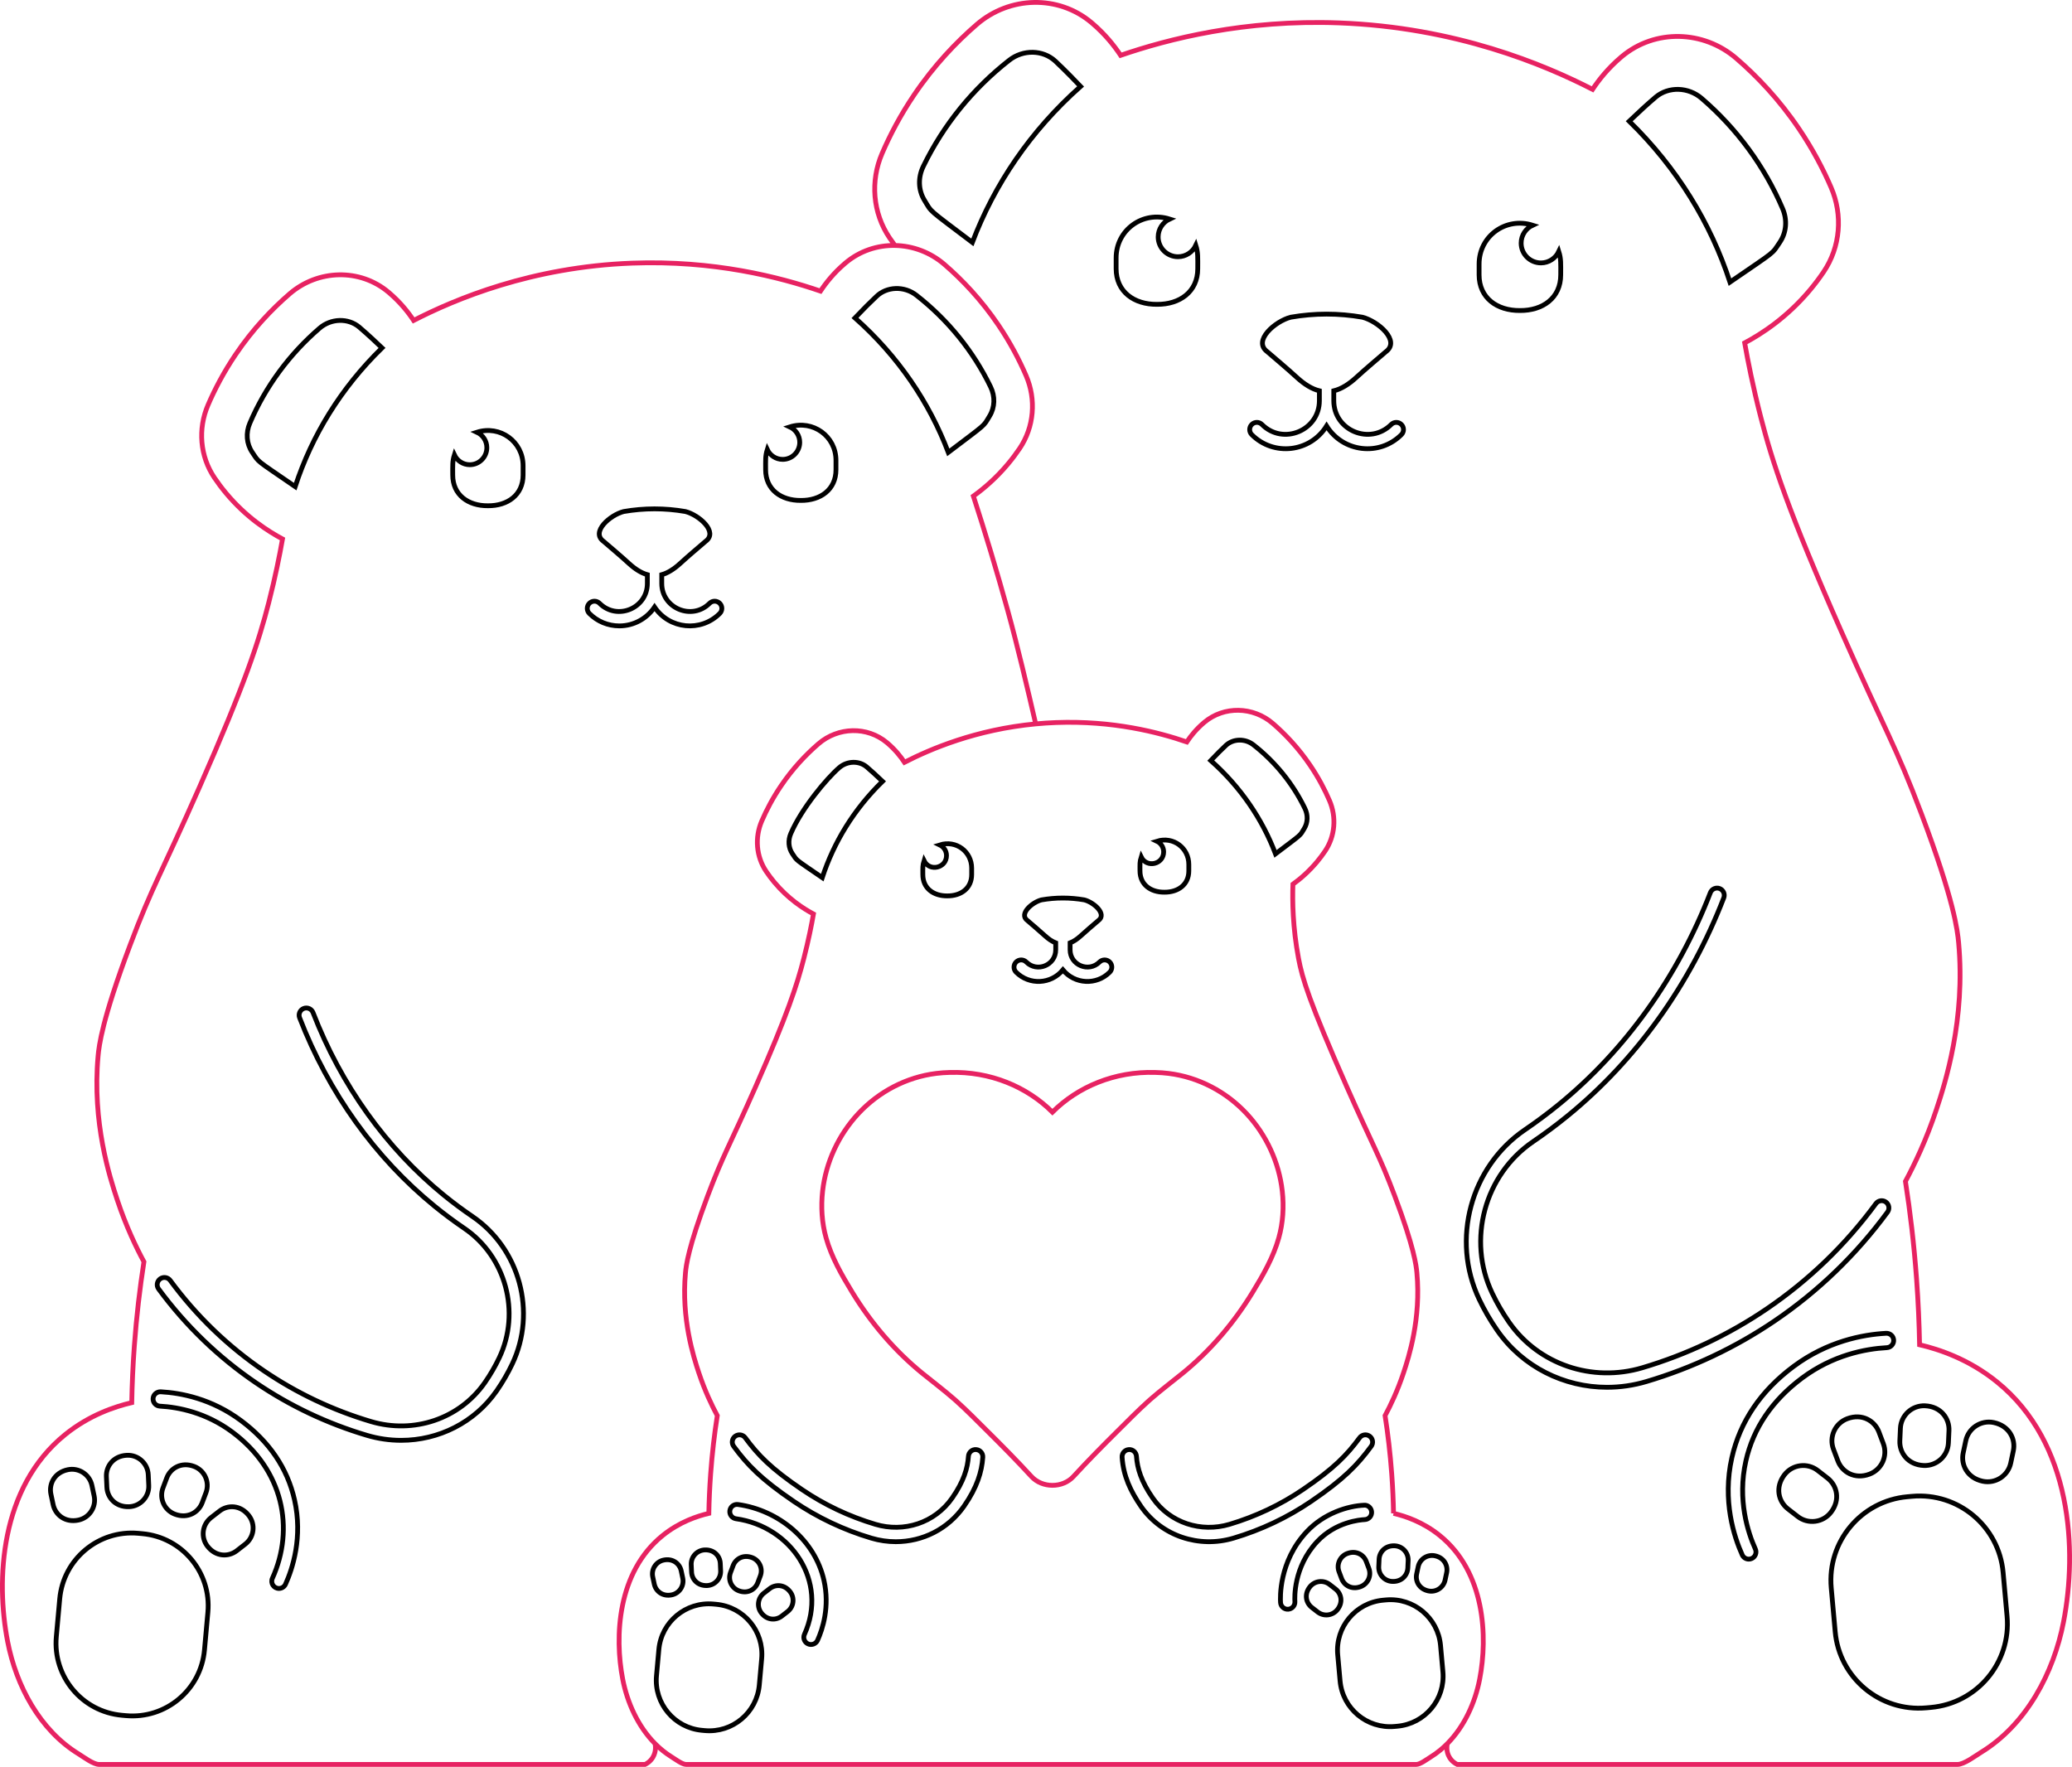 <?xml version="1.0" encoding="utf-8"?>
<!-- Generator: Adobe Illustrator 26.0.3, SVG Export Plug-In . SVG Version: 6.00 Build 0)  -->
<svg version="1.1" id="Bear_Family_Puzzle_2" xmlns="http://www.w3.org/2000/svg" xmlns:xlink="http://www.w3.org/1999/xlink"
	 x="0px" y="0px" viewBox="0 0 431.904 368.296" enable-background="new 0 0 431.904 368.296" xml:space="preserve">
<path fill="none" stroke="#E72262" stroke-miterlimit="10" d="M290.481,315.457c2.429,0.57,6.124,1.785,9.638,4.624
	c9.435,7.623,10.032,21.066,8.316,29.934c-0.948,4.901-3.181,9.847-6.739,13.444
	c-0.461,0.466-0.943,0.909-1.449,1.326c-0.662,0.547-1.362,1.05-2.101,1.502
	c-0.691,0.423-2.112,1.509-2.95,1.509c-31.75,0-120.319,0-152.157,0c-0.839,0-2.259-1.086-2.951-1.509
	c-1.301-0.796-2.482-1.75-3.545-2.824c-3.561-3.597-5.795-8.546-6.743-13.448
	c-1.716-8.868-1.12-22.312,8.316-29.934c3.514-2.839,7.208-4.054,9.637-4.624
	c0.049-2.619,0.168-5.353,0.375-8.193c0.316-4.328,0.801-8.398,1.388-12.184
	c-1.13-2.106-2.589-5.139-3.856-8.945c-1.092-3.282-3.654-11.23-2.776-20.82
	c0.137-1.501,0.559-5.228,4.627-16.039c3.228-8.581,4.457-10.205,10.025-22.825
	c6.58-14.915,8.585-21.081,10.024-26.681c0.982-3.818,1.612-7.032,2.005-9.253
	c-2.069-1.102-5.253-3.134-8.174-6.632c-0.627-0.751-1.183-1.499-1.676-2.23
	c-2.095-3.107-2.411-7.078-0.928-10.519c0.978-2.269,2.271-4.754,3.992-7.3
	c2.499-3.699,5.263-6.584,7.827-8.796c4.088-3.526,10.15-3.7,14.285-0.23
	c0.032,0.027,0.064,0.054,0.096,0.081c1.62,1.379,2.762,2.823,3.547,4.01
	c5.408-2.775,14.902-6.832,27.354-8.01c1.382-0.131,2.8-0.226,4.254-0.28
	c11.802-0.439,21.31,2.006,27.247,4.046c0.785-1.187,1.927-2.631,3.547-4.01
	c0.032-0.027,0.064-0.054,0.096-0.081c2.059-1.729,4.597-2.553,7.131-2.509
	c2.553,0.044,5.102,0.97,7.153,2.739c2.564,2.212,5.328,5.098,7.827,8.796
	c1.72,2.546,3.014,5.03,3.992,7.299c1.483,3.442,1.168,7.412-0.928,10.519
	c-0.493,0.731-1.049,1.479-1.676,2.23c-1.674,2.005-3.435,3.529-5.023,4.671l0,0
	c-0.12,3.528-0.05,8.979,1.165,15.458c0.789,4.206,2.217,8.982,10.025,26.681
	c5.567,12.62,6.796,14.244,10.024,22.825c4.067,10.811,4.489,14.539,4.627,16.039
	c0.878,9.59-1.684,17.538-2.776,20.82c-1.267,3.806-2.725,6.839-3.856,8.945
	c0.587,3.785,1.072,7.855,1.388,12.184C290.313,310.104,290.432,312.838,290.481,315.457 M301.695,363.459
	c-0.066,0.303-0.321,1.591,0.438,2.856c0.536,0.893,1.296,1.319,1.63,1.482c17.654,0,77.212,0,104.249,0
	c1.402,0,3.776-1.815,4.932-2.522c9.456-5.787,15.138-16.558,17.197-27.199
	c2.869-14.823,1.871-37.294-13.9-50.035c-5.873-4.745-12.049-6.776-16.109-7.729
	c-0.082-4.377-0.281-8.948-0.627-13.695c-0.528-7.235-1.338-14.037-2.32-20.365
	c1.889-3.519,4.327-8.589,6.445-14.951c1.826-5.486,6.108-18.771,4.64-34.801
	c-0.23-2.508-0.935-8.739-7.733-26.81c-5.396-14.343-7.45-17.058-16.756-38.152
	c-10.998-24.93-14.35-35.237-16.756-44.596c-1.641-6.383-2.695-11.754-3.351-15.467
	c3.458-1.841,8.781-5.238,13.663-11.085c1.048-1.256,1.978-2.506,2.801-3.728
	c3.503-5.194,4.03-11.83,1.551-17.583c-1.635-3.793-3.796-7.946-6.672-12.201
	c-4.178-6.182-8.798-11.006-13.084-14.703c-6.832-5.893-16.966-6.185-23.877-0.384
	c-0.053,0.045-0.107,0.09-0.161,0.136c-2.708,2.304-4.617,4.718-5.929,6.702
	c-10.043-5.154-28.516-12.951-52.833-13.856C259.406,4.038,243.513,8.125,233.59,11.535
	c-1.312-1.984-3.221-4.398-5.929-6.702c-0.053-0.045-0.107-0.091-0.161-0.136
	c-6.911-5.801-17.044-5.509-23.877,0.384c-4.286,3.697-8.906,8.521-13.084,14.703
	c-2.876,4.255-5.038,8.409-6.672,12.201c-2.479,5.753-1.952,12.389,1.55,17.583
	c0.358,0.53,0.733,1.063,1.132,1.602 M215.888,150.892c-1.682-7.275-3.752-16.112-5.815-23.577
	c-2.292-8.293-4.697-16.264-7.174-23.903c2.288-1.646,4.825-3.841,7.237-6.731
	c0.904-1.083,1.705-2.161,2.415-3.213c3.019-4.477,3.474-10.198,1.337-15.158
	c-1.409-3.269-3.273-6.849-5.752-10.518c-3.601-5.33-7.584-9.488-11.279-12.675
	c-2.956-2.55-6.629-3.883-10.307-3.947c-3.651-0.063-7.308,1.125-10.275,3.616
	c-0.046,0.039-0.092,0.078-0.138,0.117c-2.334,1.986-3.98,4.067-5.111,5.778
	c-8.554-2.939-22.255-6.463-39.26-5.83c-20.962,0.78-36.886,7.502-45.544,11.945
	c-1.131-1.71-2.777-3.791-5.111-5.778c-0.046-0.039-0.092-0.078-0.138-0.117
	c-5.957-5.001-14.693-4.749-20.583,0.331c-3.695,3.187-7.677,7.345-11.279,12.675
	c-2.479,3.668-4.343,7.248-5.752,10.518c-2.137,4.959-1.683,10.68,1.337,15.158
	c0.71,1.053,1.511,2.131,2.415,3.213c4.208,5.04,8.797,7.968,11.778,9.556c-0.566,3.201-1.474,7.831-2.889,13.333
	c-2.074,8.068-4.963,16.953-14.444,38.444c-8.023,18.185-9.793,20.525-14.444,32.889
	c-5.861,15.578-6.469,20.949-6.667,23.111c-1.266,13.818,2.426,25.271,4,30c1.825,5.485,3.927,9.855,5.556,12.889
	c-0.846,5.455-1.545,11.319-2,17.556c-0.299,4.092-0.47,8.032-0.541,11.806
	c-3.5,0.821-8.824,2.573-13.887,6.663C-0.024,310.026-0.884,329.397,1.589,342.175
	c1.775,9.173,6.674,18.458,14.825,23.447c0.996,0.61,3.043,2.174,4.252,2.174c27.459,0,89.443,0,113.792,0
	c0.334-0.162,1.094-0.589,1.63-1.482c0.759-1.264,0.52-2.548,0.455-2.851 M267.287,248.291
	c-0.67-6.005-3.336-11.746-7.45-16.166c-4.26-4.577-10.022-7.6-16.238-8.373
	c-0.928-0.115-1.861-0.182-2.796-0.202c-8.47-0.26-16.119,2.984-21.425,8.271
	c-5.306-5.287-12.955-8.531-21.425-8.271c-0.935,0.02-1.868,0.087-2.796,0.202
	c-6.215,0.773-11.978,3.796-16.238,8.373c-4.113,4.42-6.78,10.161-7.45,16.166
	c-0.361,3.237-0.161,6.585,0.721,9.726c1.132,4.037,3.249,7.722,5.414,11.281
	c3.894,6.402,8.812,12.203,14.629,16.94c2.21,1.798,4.5,3.513,6.645,5.39
	c0.159,0.139,0.316,0.278,0.473,0.419c2.194,1.968,4.29,4.114,6.36,6.165
	c3.152,3.123,6.27,6.283,9.273,9.55c1.137,1.238,2.765,1.855,4.393,1.854
	c1.628,0.001,3.256-0.616,4.393-1.854c3.003-3.268,6.121-6.427,9.273-9.55
	c2.07-2.051,4.166-4.198,6.36-6.165c0.157-0.141,0.315-0.28,0.473-0.419
	c2.144-1.877,4.435-3.591,6.645-5.39c5.816-4.736,10.734-10.538,14.629-16.94
	c2.165-3.559,4.282-7.244,5.414-11.281C267.448,254.876,267.649,251.528,267.287,248.291z"/>
<path fill="none" stroke="#000000" stroke-miterlimit="10" d="M174.915,160.032c1.721-1.492,4.261-1.487,5.802-0.118
	c0.9,0.764,1.984,1.752,3.247,2.958c-6.012,5.864-10.169,12.738-12.566,20.066
	c-5.905-4.052-5.167-3.423-6.219-4.973c-0.826-1.222-0.951-2.797-0.333-4.22
	C167.096,168.487,172.354,162.239,174.915,160.032z M265.879,177.986c5.708-4.326,5-3.663,5.978-5.261
	c0.767-1.259,0.818-2.838,0.134-4.231c-2.494-5.141-6.147-9.655-10.705-13.224
	c-1.732-1.363-4.203-1.316-5.741,0.097l-0.06,0.059c-0.863,0.806-1.899,1.844-3.104,3.108
	C258.65,164.098,263.134,170.765,265.879,177.986z M149.283,334.411l-0.582-0.053
	c-5.758-0.519-10.846,3.727-11.366,9.485l-0.494,5.475c-0.519,5.758,3.727,10.846,9.485,11.366
	l0.582,0.053c5.758,0.519,10.846-3.727,11.366-9.485l0.494-5.475
	C159.288,340.018,155.041,334.93,149.283,334.411z M140.04,332.445c1.593-0.337,2.612-1.903,2.274-3.496
	l-0.321-1.515c-0.311-1.47-1.727-2.649-3.658-2.24c-1.594,0.337-2.612,1.903-2.274,3.496l0.321,1.515
	C136.693,331.672,138.106,332.854,140.04,332.445z M160.455,331.137l-1.224,0.949
	c-1.287,0.998-1.522,2.85-0.524,4.138c1.217,1.57,3.062,1.566,4.239,0.655l1.224-0.949
	c1.287-0.998,1.522-2.85,0.524-4.138C163.474,330.219,161.629,330.227,160.455,331.137z M146.9,323.076
	c-1.627,0.073-2.887,1.452-2.814,3.079l0.07,1.547c0.068,1.501,1.272,2.895,3.244,2.806
	c1.627-0.073,2.887-1.452,2.814-3.079l-0.07-1.547C150.076,324.384,148.876,322.987,146.9,323.076z
	 M157.947,329.929l0.546-1.449c0.574-1.524-0.196-3.225-1.72-3.8c-1.863-0.701-3.43,0.272-3.954,1.662
	l-0.546,1.449c-0.574,1.524,0.196,3.225,1.72,3.8C155.852,332.292,157.422,331.322,157.947,329.929z
	 M300.276,342.985c-0.519-5.758-5.608-10.004-11.366-9.485l-0.582,0.052
	c-5.758,0.519-10.004,5.608-9.485,11.366l0.494,5.475c0.519,5.758,5.608,10.004,11.366,9.485
	l0.582-0.052c5.758-0.519,10.004-5.608,9.485-11.366L300.276,342.985z M299.115,324.301
	c-1.594-0.337-3.159,0.681-3.497,2.274l-0.321,1.515c-0.311,1.47,0.504,3.122,2.435,3.531
	c1.594,0.338,3.159-0.681,3.497-2.274l0.321-1.515C301.861,326.361,301.045,324.71,299.115,324.301z
	 M278.38,331.228l-1.224-0.949c-1.287-0.998-3.14-0.763-4.138,0.524
	c-1.217,1.57-0.753,3.356,0.423,4.268l1.224,0.949c1.287,0.998,3.14,0.763,4.138-0.524
	C280.021,333.927,279.557,332.14,278.38,331.228z M287.468,325.024l-0.07,1.547
	c-0.073,1.627,1.186,3.006,2.814,3.079c1.988,0.089,3.177-1.322,3.244-2.806l0.07-1.547
	c0.073-1.627-1.186-3.006-2.814-3.079C288.727,322.128,287.535,323.537,287.468,325.024z M284.793,325.484
	c-0.53-1.406-2.107-2.358-3.954-1.662c-1.524,0.574-2.294,2.275-1.72,3.8l0.546,1.449
	c0.529,1.403,2.103,2.359,3.954,1.662c1.524-0.574,2.294-2.276,1.72-3.8L284.793,325.484z
	 M192.618,179.417c-0.316,1.016-0.256,1.455-0.256,2.884c-0.001,2.884,2.247,4.473,5.089,4.446
	c2.842,0.026,5.09-1.563,5.089-4.446c0-0.446,0-0.891,0-1.337c0.005-3.436-3.224-5.907-6.648-4.84
	c0.828,0.398,1.404,1.238,1.404,2.218C197.297,180.938,193.768,181.778,192.618,179.417z M237.882,178.645
	c-0.316,1.016-0.256,1.455-0.256,2.884c-0.001,2.884,2.247,4.473,5.089,4.446
	c2.842,0.026,5.09-1.563,5.089-4.446c0-0.446,0-0.891,0-1.337c0.005-3.436-3.224-5.907-6.648-4.84
	c0.828,0.398,1.404,1.238,1.404,2.218C242.561,180.167,239.033,181.007,237.882,178.645z M229.193,200.533
	c-2.258,2.258-6.133,0.64-6.133-2.54v-1.452c0.726-0.291,1.464-0.766,2.237-1.477
	c1.245-1.139,2.555-2.229,3.645-3.17c1.88-1.361-0.966-3.816-2.917-4.313
	c-2.977-0.515-5.954-0.515-8.931,0c-1.951,0.497-4.797,2.952-2.917,4.313
	c1.09,0.941,2.4,2.031,3.645,3.17c0.774,0.711,1.512,1.186,2.238,1.477v1.452
	c0,3.211-3.889,4.783-6.134,2.54c-0.587-0.584-1.536-0.585-2.121,0.001
	c-0.585,0.587-0.585,1.536,0.001,2.122c2.764,2.76,7.282,2.525,9.754-0.48
	c2.477,3.011,6.995,3.236,9.754,0.48c0.586-0.586,0.586-1.535,0.001-2.122
	C230.729,199.948,229.779,199.949,229.193,200.533z M153.827,313.608c-0.823-0.113-1.579,0.457-1.693,1.277
	c-0.115,0.82,0.457,1.579,1.277,1.693c11.496,1.613,19.28,13.028,14.273,24.099
	c-0.341,0.755-0.006,1.644,0.748,1.984c0.751,0.34,1.643,0.01,1.985-0.748
	c1.036-2.291,2.587-6.964,1.33-12.516C169.864,321.082,162.397,314.808,153.827,313.608z M274.564,321.34
	c3.851-4.114,8.938-4.54,9.918-4.584c0.828-0.036,1.469-0.737,1.432-1.564
	c-0.036-0.828-0.746-1.51-1.565-1.432c-3.43,0.152-8.376,1.685-11.975,5.529
	c-5.856,6.254-5.509,13.907-5.449,14.759c0.059,0.848,0.807,1.459,1.6,1.392
	c0.826-0.057,1.45-0.773,1.393-1.6C269.867,333.123,269.575,326.667,274.564,321.34z M203.465,302.161
	c-0.821-0.07-1.542,0.567-1.598,1.395c-0.17,2.518-0.981,5.224-3.364,8.668
	c-3.64,5.258-10.113,7.276-16.011,5.522c-5.486-1.632-10.642-4.071-15.324-7.251
	c-6.503-4.416-9.17-7.202-11.818-10.797c-0.491-0.667-1.43-0.808-2.098-0.318
	c-0.667,0.491-0.809,1.431-0.318,2.098c2.846,3.863,5.688,6.84,12.548,11.5
	c4.938,3.353,10.373,5.925,16.154,7.644c1.686,0.502,3.399,0.744,5.088,0.744
	c5.545,0,10.888-2.597,14.248-7.439c2.69-3.884,3.681-7.111,3.887-10.167
	C204.917,302.932,204.292,302.217,203.465,302.161z M285.824,301.478c0.491-0.667,0.349-1.606-0.318-2.098
	c-0.665-0.491-1.607-0.351-2.098,0.318c-2.647,3.596-5.315,6.381-11.818,10.797
	c-4.683,3.18-9.839,5.619-15.324,7.251c-5.901,1.753-12.399-0.275-16.014-5.528
	c-2.366-3.413-3.189-6.125-3.361-8.662c-0.055-0.827-0.764-1.467-1.598-1.395
	c-0.826,0.056-1.451,0.771-1.395,1.598c0.265,3.932,1.772,7.096,3.979,10.3
	c4.279,6.112,12.028,8.71,19.244,6.562c5.781-1.719,11.216-4.291,16.154-7.644
	C280.136,308.319,282.979,305.341,285.824,301.478z M61.53,101.432c3.461-10.581,9.461-20.48,18.107-28.913
	c-3.015-2.879-4.403-4.018-4.769-4.343c-2.31-1.93-5.87-1.83-8.27,0.25c-6.311,5.439-11.266,12.183-14.51,19.76
	c-0.89,2.05-0.71,4.32,0.48,6.08C54.084,96.5,53.02,95.593,61.53,101.432z M191.051,61.566
	c-2.596-2.044-6.248-1.835-8.359,0.224c-1.244,1.161-2.737,2.657-4.472,4.479
	c9.035,8.018,15.494,17.624,19.45,28.028c8.224-6.234,7.205-5.278,8.614-7.58
	c1.106-1.814,1.179-4.09,0.193-6.096C202.883,73.213,197.619,66.707,191.051,61.566z M29.665,319.69
	l-0.839-0.076c-8.296-0.748-15.629,5.371-16.377,13.667l-0.712,7.889
	c-0.748,8.297,5.371,15.629,13.667,16.377l0.839,0.076c8.297,0.748,15.629-5.371,16.377-13.667l0.712-7.889
	C44.08,327.771,37.961,320.439,29.665,319.69z M16.346,316.858c2.296-0.486,3.763-2.742,3.277-5.038
	l-0.463-2.183c-0.486-2.296-2.742-3.763-5.038-3.277c-2.806,0.595-3.952,2.994-3.509,5.087l0.463,2.183
	C11.525,315.749,13.564,317.447,16.346,316.858z M45.762,314.974l-1.764,1.367
	c-1.855,1.438-2.193,4.107-0.755,5.962c1.754,2.263,4.413,2.257,6.108,0.943l1.764-1.367
	c1.855-1.438,2.193-4.107,0.755-5.962C50.116,313.654,47.457,313.66,45.762,314.974z M26.95,314.068
	c2.345-0.106,4.16-2.092,4.054-4.437l-0.1-2.229c-0.106-2.345-2.092-4.16-4.436-4.054
	c-2.86,0.129-4.388,2.305-4.291,4.447l0.1,2.229C22.374,312.188,24.109,314.196,26.95,314.068z
	 M42.148,313.233l0.787-2.088c0.828-2.196-0.282-4.648-2.479-5.475c-2.681-1.01-4.942,0.39-5.697,2.395
	l-0.787,2.088c-0.827,2.196,0.282,4.648,2.479,5.475C39.132,316.638,41.392,315.239,42.148,313.233z
	 M101.703,105.425c4.096,0.038,7.334-2.252,7.333-6.407c0-0.642,0-1.284,0-1.926c0.007-5.061-4.808-8.514-9.617-6.995
	c1.215,0.566,2.062,1.788,2.062,3.216c0,1.964-1.592,3.556-3.556,3.556c-1.423,0-2.641-0.841-3.209-2.048
	c-0.426,1.351-0.346,2.24-0.346,4.197C94.369,103.174,97.607,105.463,101.703,105.425z M166.925,104.314
	c4.096,0.038,7.334-2.252,7.333-6.407c0-0.642,0-1.284,0-1.926c0.007-5.061-4.808-8.514-9.617-6.995
	c1.215,0.566,2.062,1.788,2.062,3.216c0,1.964-1.592,3.556-3.555,3.556c-1.423,0-2.641-0.841-3.209-2.048
	c-0.426,1.351-0.346,2.24-0.346,4.197C159.591,102.063,162.829,104.352,166.925,104.314z M150.029,127.879
	c0.585-0.586,0.585-1.536-0.001-2.122c-0.586-0.585-1.536-0.585-2.122,0.001
	c-3.665,3.667-9.966,1.042-9.966-4.128v-1.837c1.258-0.354,2.536-1.143,3.885-2.383
	c1.794-1.641,3.681-3.212,5.252-4.568c2.709-1.962-1.392-5.499-4.203-6.215c-4.29-0.742-8.579-0.742-12.868,0
	c-2.811,0.716-6.912,4.253-4.203,6.215c1.571,1.356,3.458,2.927,5.252,4.568c1.35,1.24,2.628,2.029,3.885,2.383
	v1.837c0,5.167-6.299,7.797-9.966,4.128c-0.586-0.586-1.536-0.585-2.122-0.001
	c-0.586,0.586-0.586,1.536-0.001,2.122c1.669,1.669,3.889,2.589,6.25,2.589c3.053,0,5.75-1.556,7.338-3.917
	C139.557,131.182,146.099,131.81,150.029,127.879z M50.228,296.112c-6.091-4.533-12.464-5.765-16.739-5.999
	c-0.813-0.028-1.535,0.588-1.58,1.416c-0.045,0.827,0.588,1.534,1.415,1.58
	c3.863,0.212,9.621,1.322,15.112,5.409c10.632,7.911,13.037,20.105,8.344,30.475
	c-0.45,0.993,0.281,2.118,1.366,2.118c0.571,0,1.117-0.327,1.368-0.882
	c1.459-3.225,3.643-9.801,1.874-17.615C59.907,306.071,56.152,300.519,50.228,296.112z M98.469,253.561
	c-2.042-1.389-4.049-2.885-5.967-4.446c-11.974-9.751-21.398-22.906-27.252-38.045
	c-0.299-0.772-1.167-1.156-1.94-0.858c-0.772,0.299-1.157,1.168-0.858,1.94
	c6.042,15.624,15.778,29.21,28.155,39.289c1.984,1.616,4.062,3.164,6.174,4.601
	c8.663,5.894,11.797,17.491,7.29,26.975c-0.836,1.762-1.824,3.47-2.934,5.074l-0.122,0.176
	c-5.232,7.471-14.748,10.704-23.686,8.047c-7.97-2.37-15.46-5.915-22.264-10.535
	c-7.543-5.122-14.133-11.475-19.587-18.881c-0.492-0.667-1.43-0.809-2.098-0.318
	c-0.667,0.491-0.81,1.431-0.318,2.098c5.656,7.681,12.491,14.27,20.317,19.584
	c7.06,4.793,14.83,8.47,23.094,10.928c2.368,0.704,4.771,1.044,7.142,1.044
	c7.818,0,15.273-3.699,19.856-10.244l0.132-0.189c1.203-1.739,2.272-3.588,3.178-5.495
	C111.917,273.496,108.344,260.281,98.469,253.561z M360.608,58.807c9.871-6.773,8.637-5.721,10.396-8.313
	c1.38-2.042,1.589-4.675,0.557-7.053c-3.758-8.779-9.502-16.606-16.832-22.922
	c-2.784-2.413-6.914-2.529-9.593-0.29l-0.104,0.093c-1.505,1.278-3.316,2.929-5.427,4.945
	C349.635,35.052,356.594,46.536,360.608,58.807z M202.683,50.529c4.589-12.071,12.082-23.214,22.562-32.513
	c-3.273-3.435-4.758-4.776-5.288-5.293c-2.571-2.363-6.702-2.442-9.596-0.163
	c-7.611,5.957-13.721,13.501-17.894,22.103c-1.144,2.327-1.059,4.967,0.224,7.071
	C194.324,44.407,193.142,43.298,202.683,50.529z M417.543,327.759c-0.868-9.624-9.374-16.722-18.998-15.854
	l-0.974,0.088c-9.624,0.868-16.722,9.374-15.854,18.998l0.825,9.151
	c0.868,9.624,9.374,16.722,18.998,15.854l0.974-0.088c9.624-0.868,16.722-9.374,15.854-18.998
	L417.543,327.759z M415.602,296.528c-2.664-0.564-5.28,1.138-5.844,3.801l-0.537,2.533
	c-0.519,2.449,0.836,5.217,4.071,5.902c2.664,0.564,5.28-1.138,5.844-3.801l0.536-2.533
	C420.194,299.967,418.825,297.211,415.602,296.528z M380.944,308.107l-2.046-1.586
	c-2.152-1.668-5.248-1.275-6.916,0.876c-2.027,2.616-1.269,5.602,0.708,7.134l2.046,1.586
	c2.152,1.668,5.248,1.276,6.916-0.876C383.677,312.629,382.924,309.641,380.944,308.107z M400.996,305.482
	c2.72,0.122,5.024-1.983,5.146-4.703l0.117-2.586c0.113-2.514-1.687-5.011-4.978-5.159
	c-2.72-0.122-5.024,1.983-5.147,4.703l-0.116,2.586C395.904,302.843,397.711,305.335,400.996,305.482z
	 M385.054,295.728c-2.548,0.96-3.835,3.803-2.875,6.351l0.913,2.423
	c0.887,2.355,3.526,3.939,6.609,2.778c2.548-0.96,3.835-3.803,2.875-6.351l-0.913-2.423
	C390.776,296.151,388.137,294.567,385.054,295.728z M316.821,64.728c4.751,0.044,8.508-2.612,8.507-7.432
	c0-2.294,0.089-3.31-0.402-4.869c-0.66,1.4-2.073,2.376-3.723,2.376c-2.278,0-4.124-1.847-4.124-4.125
	c0-1.657,0.983-3.075,2.391-3.731c-5.575-1.761-11.164,2.241-11.156,8.114c0,0.745,0,1.489,0,2.234
	C308.313,62.116,312.07,64.773,316.821,64.728z M241.161,63.439c4.751,0.044,8.508-2.612,8.507-7.432
	c0-2.293,0.089-3.31-0.402-4.868c-0.659,1.4-2.072,2.376-3.723,2.376c-2.278,0-4.125-1.847-4.125-4.125
	c0-1.657,0.983-3.075,2.392-3.731c-5.575-1.761-11.164,2.241-11.156,8.114c0,0.745,0,1.489,0,2.234
	C232.654,60.828,236.41,63.484,241.161,63.439z M276.524,88.792c3.416,5.501,11.034,6.371,15.593,1.813
	c0.586-0.586,0.586-1.536,0-2.122c-0.586-0.586-1.535-0.585-2.121-0.001c-4.377,4.377-11.972,1.313-11.972-4.958
	v-2.061c1.536-0.373,3.096-1.318,4.747-2.835c2.081-1.904,4.271-3.726,6.092-5.299
	c3.142-2.276-1.615-6.379-4.876-7.209c-4.976-0.861-9.952-0.861-14.927,0
	c-3.261,0.83-8.018,4.934-4.876,7.209c1.822,1.573,4.011,3.395,6.092,5.299
	c1.651,1.517,3.21,2.462,4.747,2.835v2.061c0,6.208-7.566,9.365-11.971,4.958
	c-0.586-0.586-1.535-0.585-2.121-0.001c-0.586,0.586-0.586,1.536,0,2.122
	C265.48,95.156,273.102,94.302,276.524,88.792z M363.932,304.498c1.542-6.81,5.485-12.616,11.721-17.259
	c6.419-4.777,13.147-6.074,17.661-6.321c0.827-0.046,1.461-0.753,1.416-1.58
	c-0.046-0.826-0.73-1.452-1.58-1.416c-4.926,0.27-12.271,1.688-19.288,6.911
	c-6.826,5.082-11.15,11.476-12.855,19.003c-2.037,8.995,0.478,16.569,2.159,20.283
	c0.25,0.555,0.796,0.882,1.367,0.882c0.207,0,0.417-0.043,0.617-0.134
	c0.755-0.341,1.09-1.23,0.748-1.984C364.372,319.51,362.088,312.639,363.932,304.498z M393.438,252.672
	c0.491-0.667,0.349-1.607-0.318-2.098c-0.665-0.491-1.605-0.351-2.098,0.318
	c-6.343,8.614-14.007,16.002-22.778,21.958c-7.914,5.374-16.626,9.496-25.894,12.253
	c-10.461,3.112-21.613-0.677-27.744-9.431l-0.14-0.2c-1.296-1.874-2.448-3.866-3.424-5.921
	c-5.278-11.106-1.607-24.688,8.538-31.593c2.443-1.662,4.848-3.453,7.146-5.324
	c14.325-11.666,25.594-27.392,32.589-45.477c0.299-0.773-0.086-1.642-0.858-1.94
	c-0.769-0.295-1.641,0.086-1.94,0.858c-6.807,17.6-17.763,32.896-31.685,44.232
	c-2.232,1.816-4.565,3.556-6.939,5.17c-11.357,7.729-15.468,22.931-9.561,35.36
	c1.045,2.2,2.278,4.333,3.668,6.343l0.15,0.215c5.271,7.528,13.846,11.783,22.839,11.783
	c2.727,0,5.492-0.391,8.216-1.201c9.564-2.845,18.555-7.099,26.724-12.646
	C378.983,269.185,386.892,261.561,393.438,252.672z"/>
</svg>

